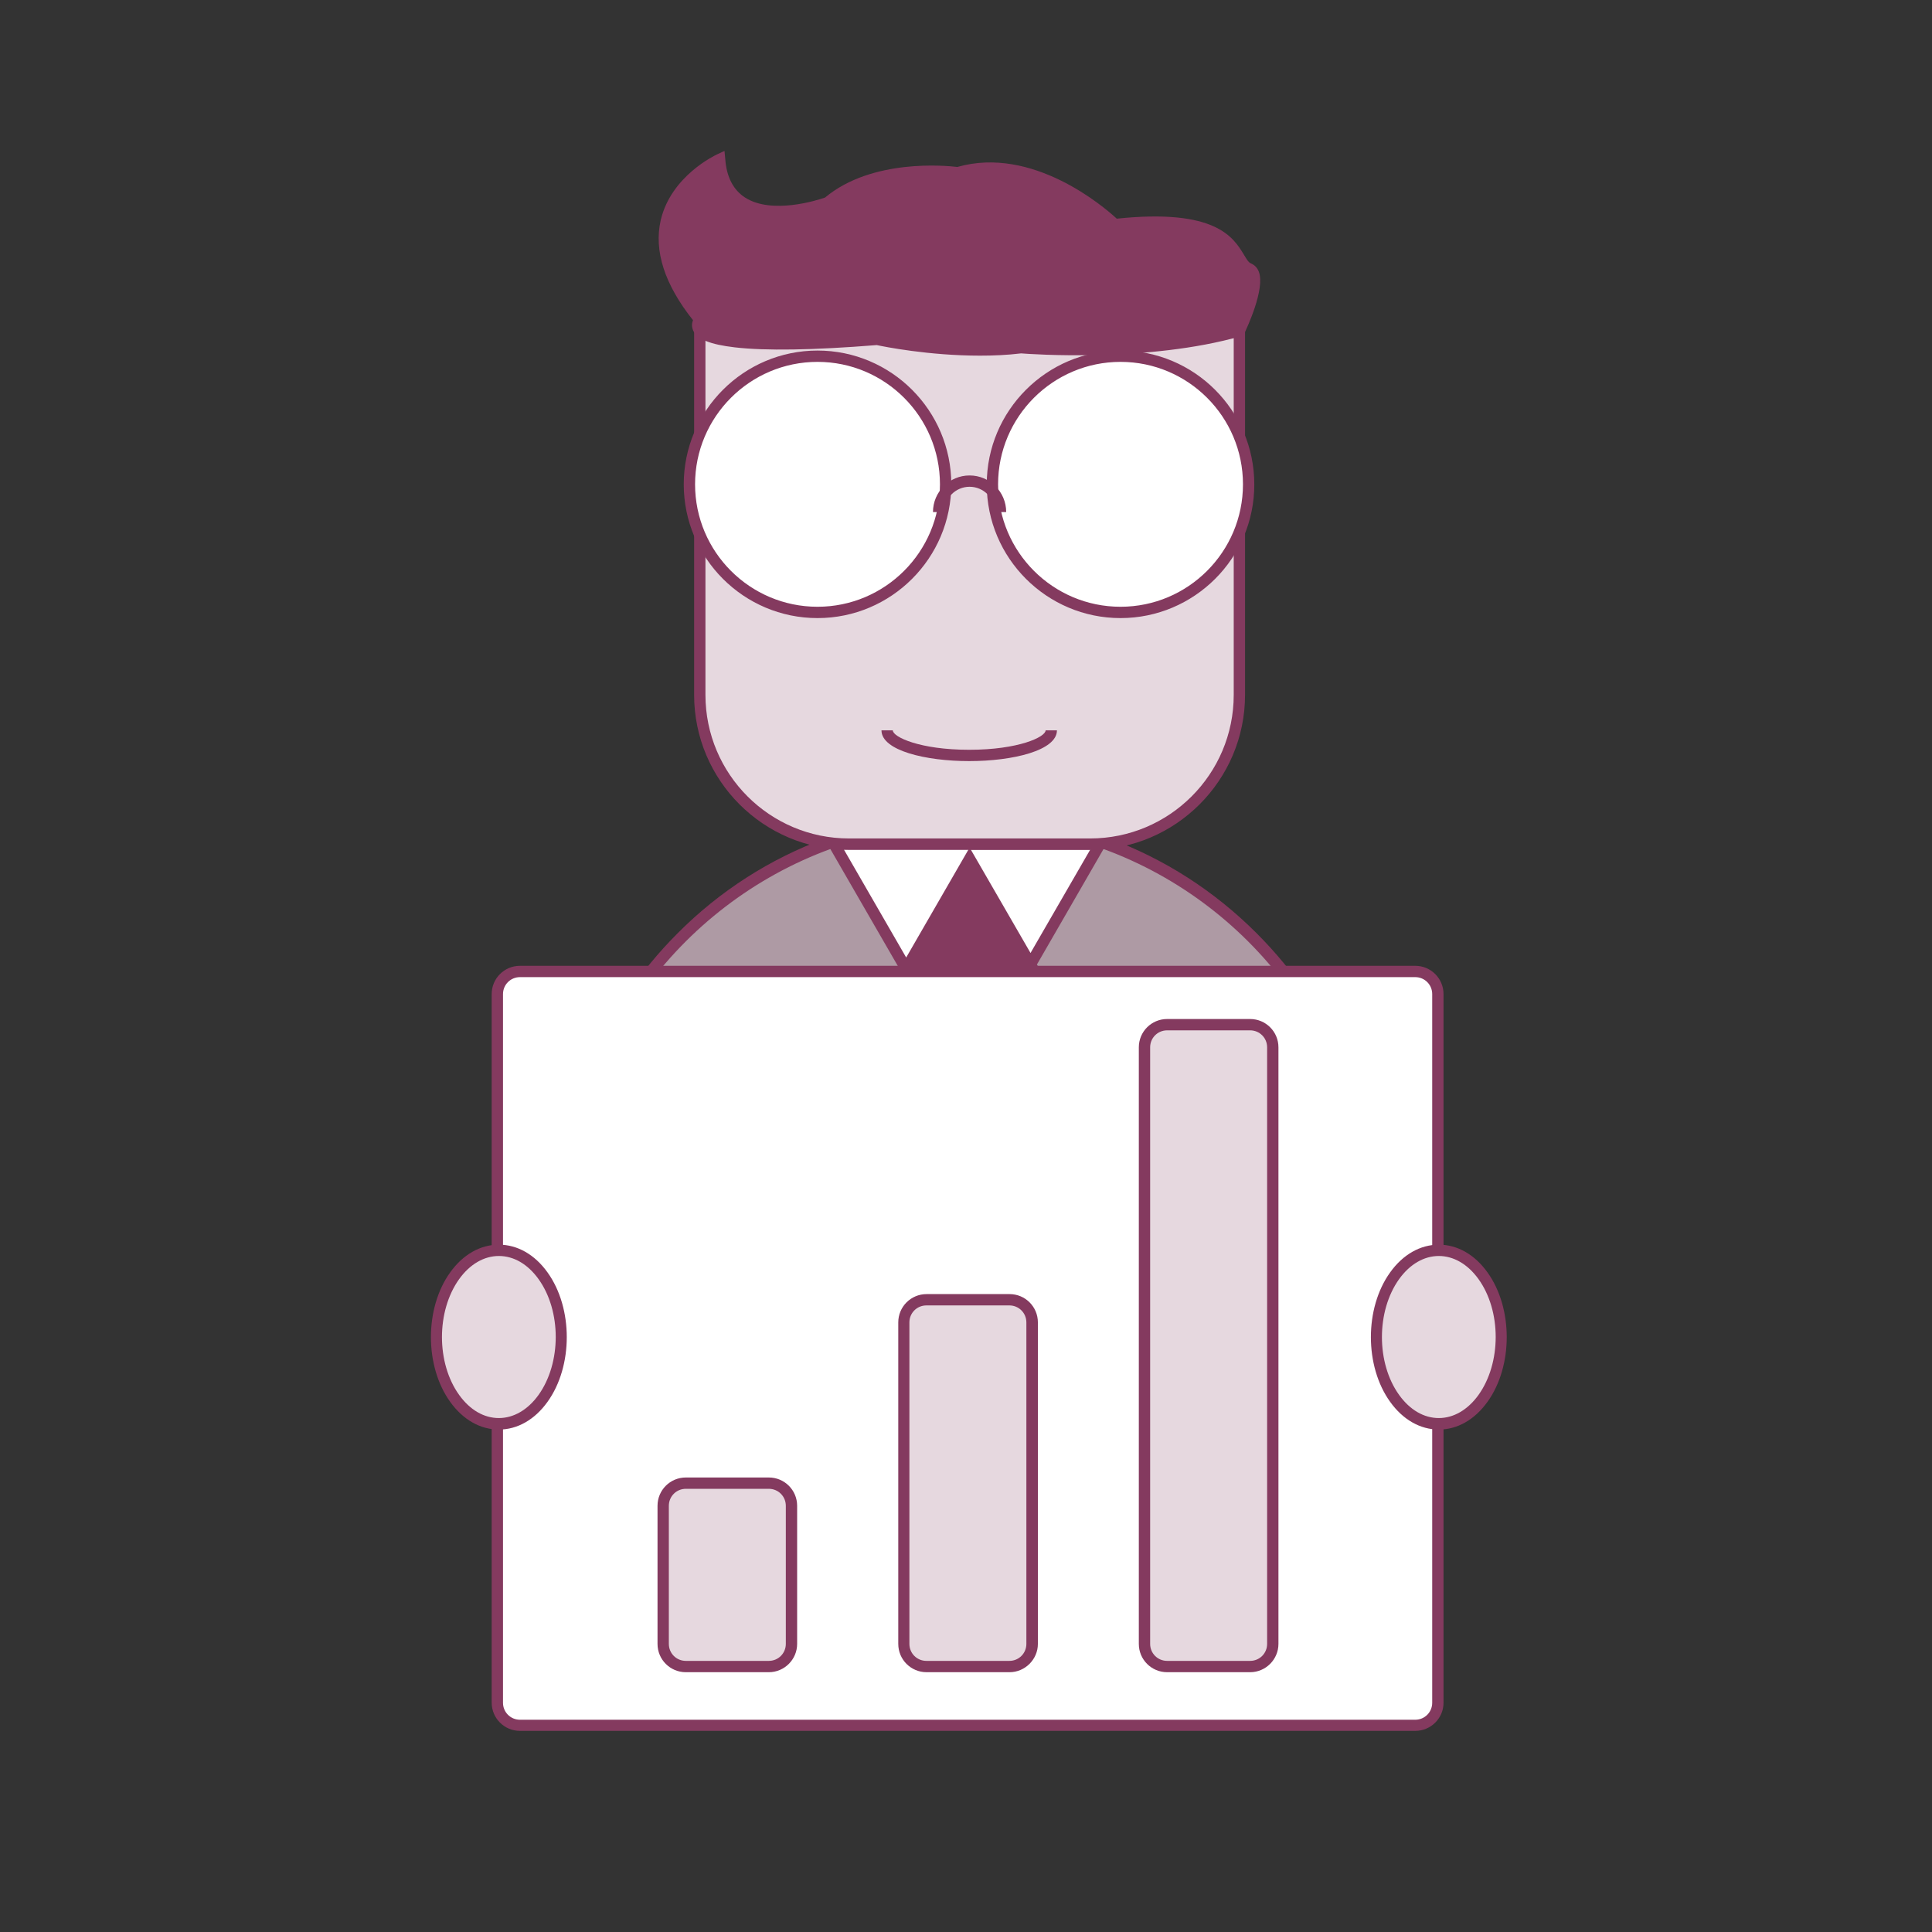 <svg xmlns="http://www.w3.org/2000/svg" width="800px" height="800px" viewBox="0 0 1024 1024" class="icon"><rect x="0" y="0" width="1024" height="1024" fill="#333333" stroke="none"/><path d="M512.5 648.1m-214 0a214 214 0 1 0 428 0 214 214 0 1 0-428 0Z" fill="#AE9AA4"></path><path d="M512.5 569.4l-70.4-122h140.8z" fill="#FFFFFF"></path><path d="M512.5 437.1c19 0 37.5 2.6 55.1 7.3H457.5c17.5-4.8 36-7.3 55-7.3z m22.5 87.3l-22.5 38.9-22.5-38.9h45z m-54.7-16.9l-33-57.2h66l-33 57.2z m34.3-57.1h63.2l-31.6 54.7-31.6-54.7z m-2.1 408.8c-116.4 0-211-94.7-211-211 0-90.9 57.8-168.6 138.6-198.2l36.7 63.6-6.3 10.9h12.6l29.4 50.9 29.4-50.9h15.4l-7.7-13.3 35.3-61.2c80.8 29.6 138.6 107.3 138.6 198.2 0 116.3-94.6 211-211 211zM666 494.6c-22.5-22.5-49-39.4-77.9-50.1l0.1-0.2h-0.5c-23.7-8.7-49.1-13.3-75.1-13.3-26 0-51.4 4.6-75.1 13.3h-0.5l0.1 0.2c-28.9 10.7-55.5 27.6-77.9 50.1-41 41-63.6 95.5-63.6 153.5s22.6 112.5 63.6 153.5 95.5 63.6 153.5 63.6 112.5-22.6 153.5-63.6 63.6-95.5 63.6-153.5S707 535.6 666 494.6z" fill="#843A5F"></path><path d="M370.9 174.6v193.7c0 43.5 35.6 79.1 79.1 79.1h127.8c43.5 0 79.1-35.6 79.1-79.1V174.6h-286z" fill="#E6D8DF"></path><path d="M577.8 450.4H450c-45.3 0-82.1-36.8-82.1-82.1V174.6h6v193.7c0 42 34.1 76.1 76.1 76.1h127.8c42 0 76.1-34.1 76.1-76.1V174.6h6v193.7c0 45.2-36.8 82.1-82.1 82.1z" fill="#843A5F"></path><path d="M433.3 256.7m-67.9 0a67.9 67.9 0 1 0 135.8 0 67.9 67.9 0 1 0-135.8 0Z" fill="#FFFFFF"></path><path d="M433.3 327.6c-39.1 0-70.9-31.8-70.9-70.9 0-39.1 31.8-70.9 70.9-70.9 39.1 0 70.9 31.8 70.9 70.9 0 39.1-31.8 70.9-70.9 70.9z m0-135.8c-35.8 0-64.9 29.1-64.9 64.9s29.1 64.9 64.9 64.9 64.9-29.1 64.9-64.9-29.1-64.9-64.9-64.9z" fill="#843A5F"></path><path d="M593.9 256.7m-67.9 0a67.9 67.9 0 1 0 135.8 0 67.9 67.9 0 1 0-135.8 0Z" fill="#FFFFFF"></path><path d="M593.9 327.6c-39.1 0-70.9-31.8-70.9-70.9 0-39.1 31.8-70.9 70.9-70.9 39.1 0 70.9 31.8 70.9 70.9 0.1 39.1-31.8 70.9-70.9 70.9z m0-135.8c-35.8 0-64.9 29.1-64.9 64.9s29.1 64.9 64.9 64.9 64.9-29.1 64.9-64.9-29.1-64.9-64.9-64.9z" fill="#843A5F"></path><path d="M533.3 271.4h-6c0-7.4-6-13.4-13.4-13.4s-13.4 6-13.4 13.4h-6c0-10.7 8.7-19.4 19.4-19.4s19.4 8.7 19.4 19.4zM513.7 403.4c-23.1 0-46.5-5.6-46.5-16.3h6c0 3.5 14.3 10.3 40.5 10.3s40.5-6.8 40.5-10.3h6c0 10.7-23.4 16.3-46.5 16.3zM667.2 144c-0.8-2.1-2.3-3.6-4.2-4.4-1.3-0.5-2.3-2.3-3.7-4.6-5.6-9.2-14.9-24.6-67.4-19.1-6.8-6.3-44.7-38.8-84.5-27.4-5.8-0.7-45.2-4.6-70.1 16.2-3.7 1.3-28.1 9.2-42.4 0-6.2-4-9.8-10.8-10.5-20.4L384 80l-3.9 1.8c-1 0.5-24.4 11.4-29.9 34.9-3.7 16.2 2 34 17.1 53-0.6 1.5-0.8 3.4 0.1 5.5 2.1 4.6 9.1 7.4 22 8.9 16.3 1.9 41.6 1.5 75.3-1.2 3.7 0.8 27.5 5.6 54.7 5.6 7.1 0 14.5-0.3 21.8-1.2 4.9 0.4 67.3 4.9 116.5-9.1l1.3-0.4 0.6-1.2c1.1-2.4 11.1-23.4 7.6-32.6z" fill="#843A5F"></path><path d="M750.1 914.4H275.6c-6.6 0-12-5.4-12-12V526.9c0-6.6 5.4-12 12-12h474.5c6.6 0 12 5.4 12 12v375.6c0 6.5-5.4 11.9-12 11.9z" fill="#FFFFFF"></path><path d="M750.1 917.4H275.6c-8.3 0-15-6.7-15-15V526.9c0-8.3 6.7-15 15-15h474.5c8.3 0 15 6.7 15 15v375.6c0 8.2-6.7 14.9-15 14.9zM275.6 517.9c-5 0-9 4-9 9v375.6c0 5 4 9 9 9h474.5c5 0 9-4 9-9V526.9c0-5-4-9-9-9H275.6z" fill="#843A5F"></path><path d="M287.8 741.2c-12.9 18-33.9 18-46.8 0-12.9-18-12.9-47.1 0-65 12.9-18 33.9-18 46.8 0 12.9 17.9 12.9 47 0 65z" fill="#E6D8DF"></path><path d="M264.4 757.7c-9.8 0-19-5.2-25.8-14.7-13.6-18.9-13.6-49.7 0-68.6 6.8-9.5 16-14.7 25.8-14.7s19 5.2 25.8 14.7c13.6 18.9 13.6 49.7 0 68.6-6.8 9.5-16 14.7-25.8 14.7z m0-92c-7.8 0-15.3 4.3-21 12.2-12.2 17-12.2 44.6 0 61.5 5.7 7.9 13.1 12.2 21 12.2 7.8 0 15.3-4.3 21-12.2 12.2-17 12.2-44.6 0-61.5-5.7-7.9-13.1-12.2-21-12.2z" fill="#843A5F"></path><path d="M786 741.2c-12.9 18-33.9 18-46.8 0-12.9-18-12.9-47.1 0-65 12.9-18 33.9-18 46.8 0 12.9 17.9 12.9 47 0 65z" fill="#E6D8DF"></path><path d="M762.6 757.7c-9.8 0-19-5.2-25.8-14.7-13.6-18.9-13.6-49.7 0-68.6 6.8-9.5 16-14.7 25.8-14.7s19 5.2 25.8 14.7c13.6 18.9 13.6 49.7 0 68.6-6.8 9.5-16 14.7-25.8 14.7z m0-92c-7.8 0-15.3 4.3-21 12.2-12.2 17-12.2 44.6 0 61.5 5.7 7.9 13.1 12.2 21 12.2 7.8 0 15.3-4.3 21-12.2 12.2-17 12.2-44.6 0-61.5-5.7-7.9-13.2-12.2-21-12.2z" fill="#843A5F"></path><path d="M407.5 786.1h-44c-6.6 0-12 5.4-12 12v73.2c0 6.6 5.4 12 12 12h44c6.6 0 12-5.4 12-12v-73.2c0-6.6-5.4-12-12-12z" fill="#E6D8DF"></path><path d="M407.5 886.3h-44c-8.3 0-15-6.7-15-15v-73.2c0-8.3 6.7-15 15-15h44c8.3 0 15 6.7 15 15v73.2c0 8.2-6.7 15-15 15z m-44-97.2c-5 0-9 4-9 9v73.2c0 5 4 9 9 9h44c5 0 9-4 9-9v-73.2c0-5-4-9-9-9h-44z" fill="#843A5F"></path><path d="M662.6 543.1h-44c-6.6 0-12 5.4-12 12v316.2c0 6.6 5.4 12 12 12h44c6.6 0 12-5.4 12-12V555.1c0-6.6-5.4-12-12-12z" fill="#E6D8DF"></path><path d="M662.6 886.3h-44c-8.3 0-15-6.7-15-15V555.1c0-8.3 6.7-15 15-15h44c8.3 0 15 6.7 15 15v316.2c0 8.2-6.7 15-15 15z m-44-340.2c-5 0-9 4-9 9v316.2c0 5 4 9 9 9h44c5 0 9-4 9-9V555.1c0-5-4-9-9-9h-44z" fill="#843A5F"></path><path d="M535.1 688.9h-44c-6.6 0-12 5.4-12 12v170.4c0 6.6 5.4 12 12 12h44c6.6 0 12-5.4 12-12V700.9c0-6.6-5.4-12-12-12z" fill="#E6D8DF"></path><path d="M535.1 886.3h-44c-8.3 0-15-6.7-15-15V700.9c0-8.3 6.7-15 15-15h44c8.3 0 15 6.7 15 15v170.4c0 8.2-6.8 15-15 15zM491 691.9c-5 0-9 4-9 9v170.4c0 5 4 9 9 9h44c5 0 9-4 9-9V700.9c0-5-4-9-9-9h-44z" fill="#843A5F"></path></svg>